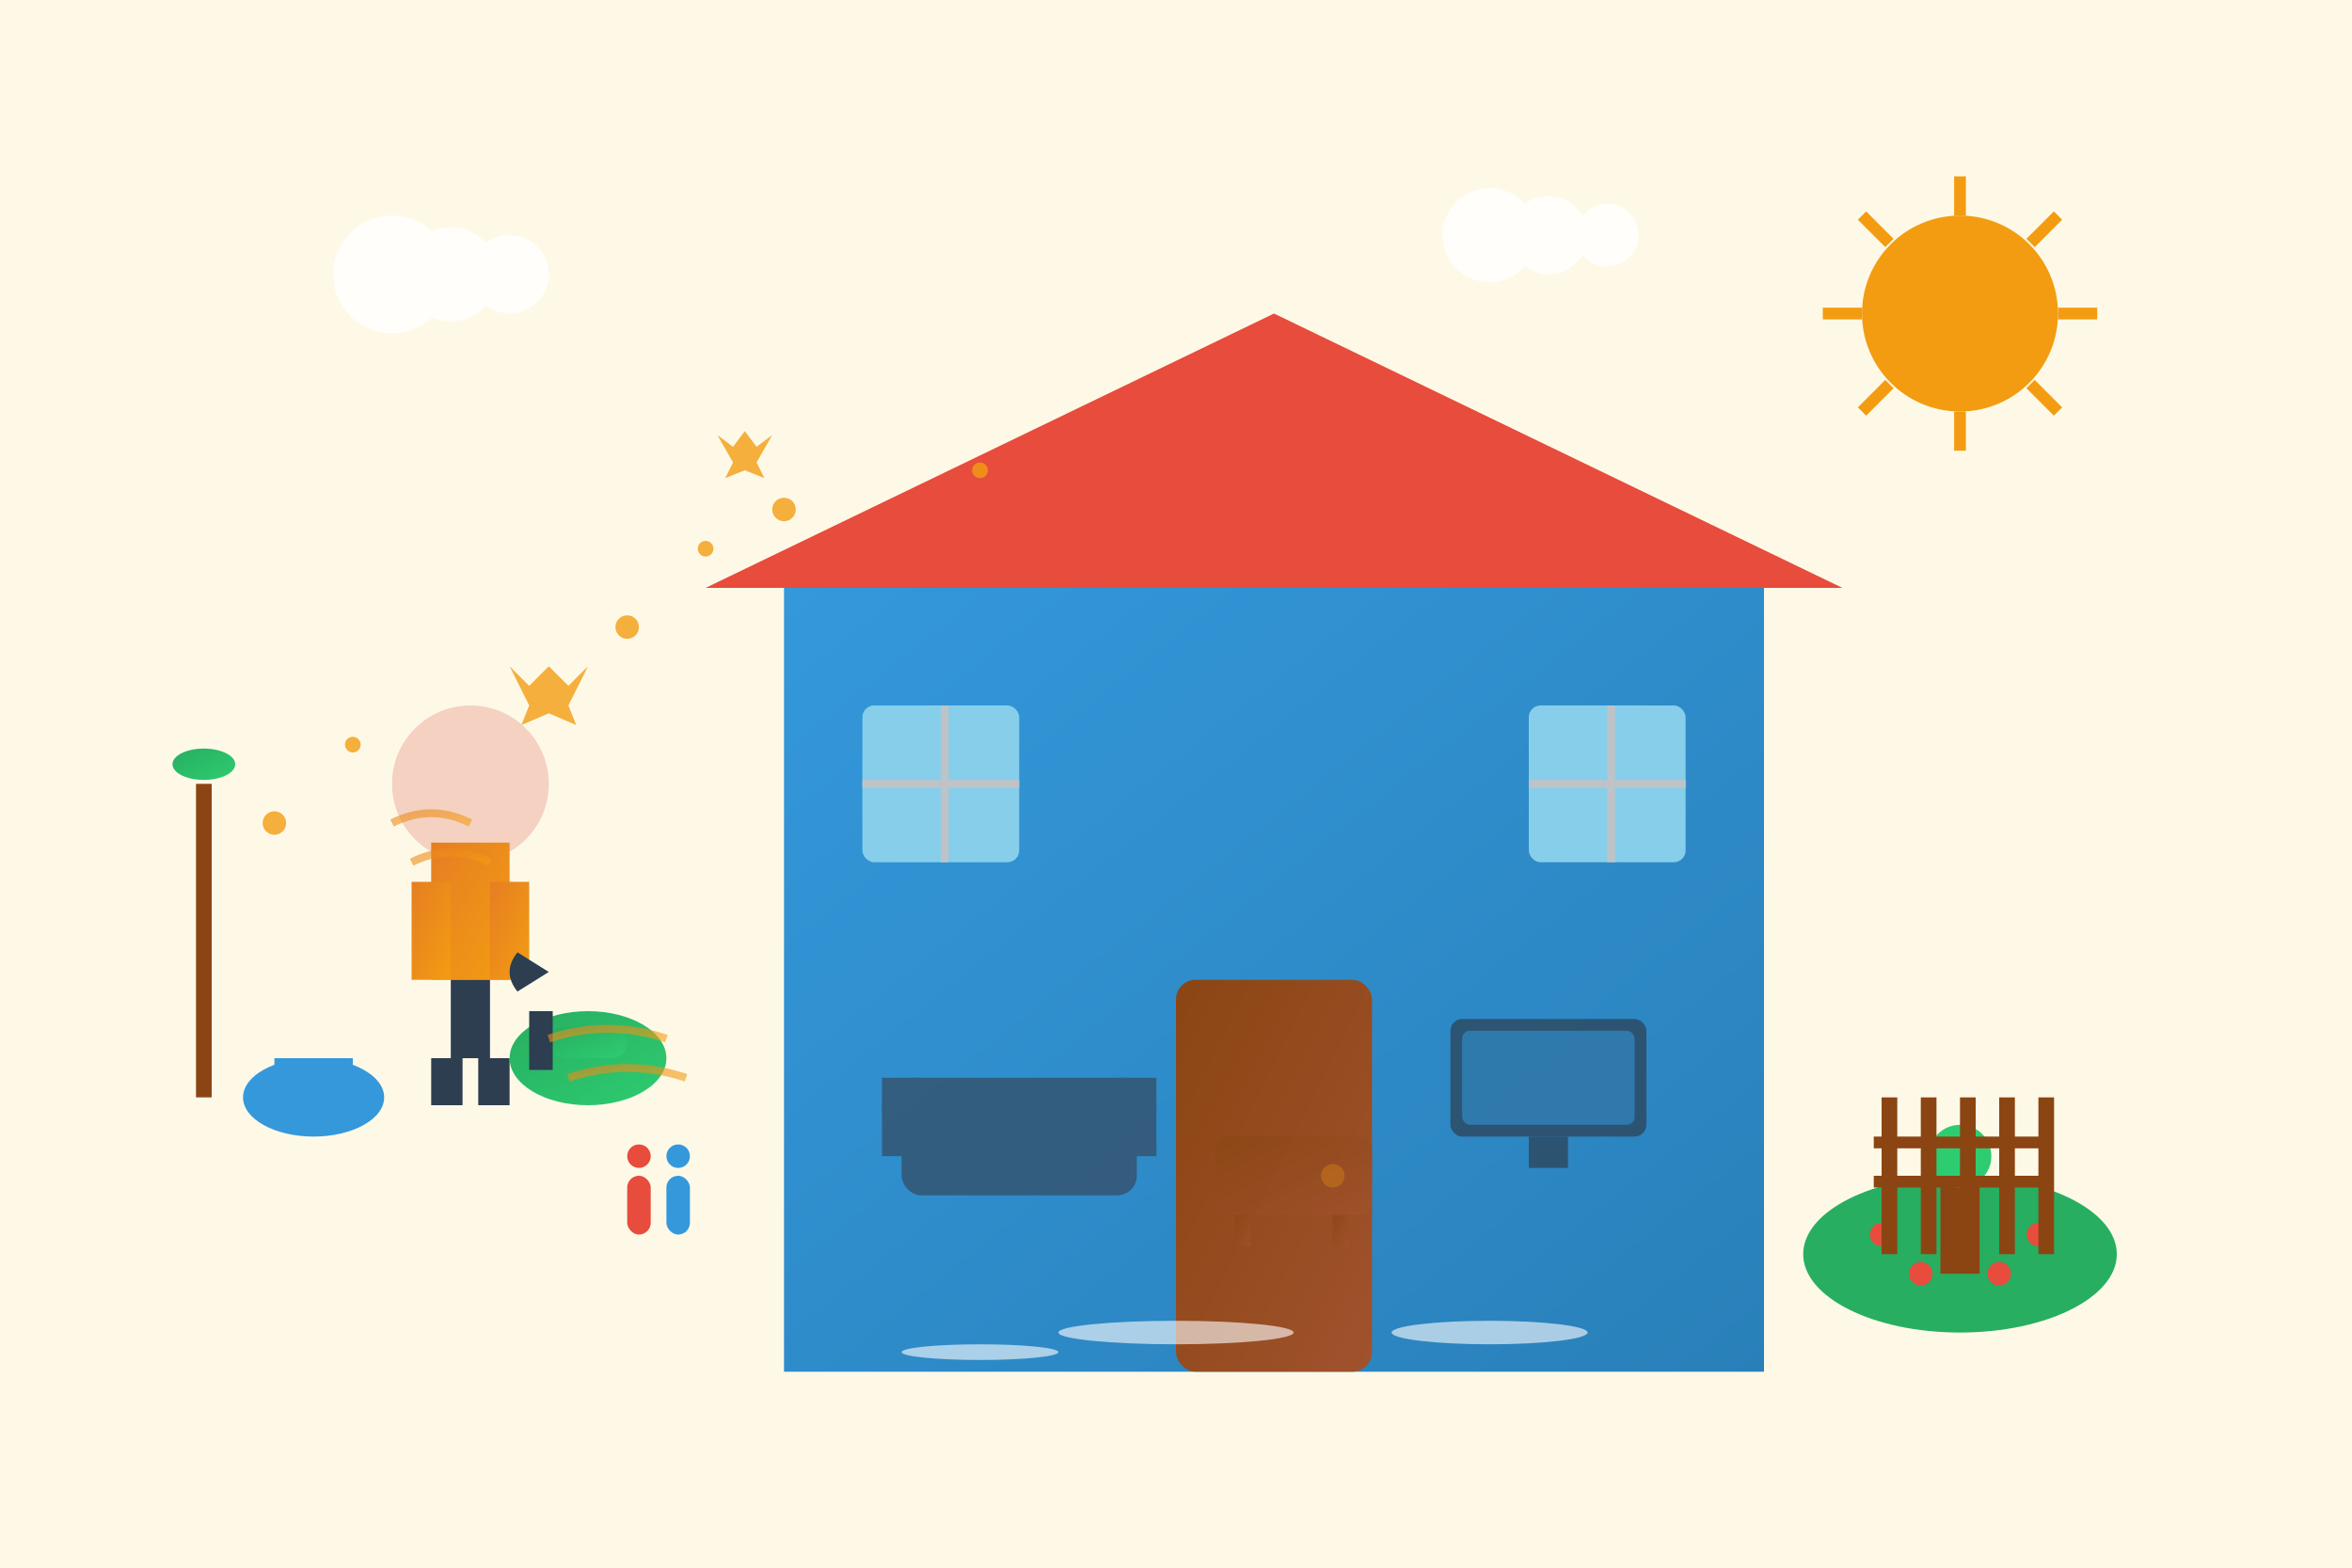 <svg width="600" height="400" viewBox="0 0 600 400" xmlns="http://www.w3.org/2000/svg">
    <defs>
        <linearGradient id="houseGradient" x1="0%" y1="0%" x2="100%" y2="100%">
            <stop offset="0%" style="stop-color:#3498db;stop-opacity:1" />
            <stop offset="100%" style="stop-color:#2980b9;stop-opacity:1" />
        </linearGradient>
        <linearGradient id="cleanerGradient" x1="0%" y1="0%" x2="100%" y2="100%">
            <stop offset="0%" style="stop-color:#e67e22;stop-opacity:1" />
            <stop offset="100%" style="stop-color:#f39c12;stop-opacity:1" />
        </linearGradient>
        <linearGradient id="toolGradient" x1="0%" y1="0%" x2="100%" y2="100%">
            <stop offset="0%" style="stop-color:#27ae60;stop-opacity:1" />
            <stop offset="100%" style="stop-color:#2ecc71;stop-opacity:1" />
        </linearGradient>
        <linearGradient id="furnitureGradient" x1="0%" y1="0%" x2="100%" y2="100%">
            <stop offset="0%" style="stop-color:#8B4513;stop-opacity:1" />
            <stop offset="100%" style="stop-color:#A0522D;stop-opacity:1" />
        </linearGradient>
    </defs>
    
    <!-- Background -->
    <rect width="600" height="400" fill="#fef9e7"/>
    
    <!-- House structure -->
    <rect x="200" y="150" width="250" height="200" fill="url(#houseGradient)"/>
    <path d="M180 150 L325 80 L470 150 Z" fill="#e74c3c"/>
    
    <!-- Windows -->
    <rect x="220" y="180" width="40" height="40" rx="3" fill="#87ceeb"/>
    <rect x="240" y="180" width="2" height="40" fill="#bdc3c7"/>
    <rect x="220" y="199" width="40" height="2" fill="#bdc3c7"/>
    
    <rect x="390" y="180" width="40" height="40" rx="3" fill="#87ceeb"/>
    <rect x="410" y="180" width="2" height="40" fill="#bdc3c7"/>
    <rect x="390" y="199" width="40" height="2" fill="#bdc3c7"/>
    
    <!-- Door -->
    <rect x="300" y="250" width="50" height="100" rx="5" fill="url(#furnitureGradient)"/>
    <circle cx="340" cy="300" r="3" fill="#f39c12"/>
    
    <!-- Cleaning person -->
    <circle cx="120" cy="200" r="20" fill="#f4d1c1"/>
    <rect x="110" y="215" width="20" height="35" fill="url(#cleanerGradient)"/>
    <rect x="105" y="225" width="10" height="25" fill="url(#cleanerGradient)"/>
    <rect x="125" y="225" width="10" height="25" fill="url(#cleanerGradient)"/>
    <rect x="115" y="250" width="10" height="20" fill="#2c3e50"/>
    <rect x="110" y="270" width="8" height="12" fill="#2c3e50"/>
    <rect x="122" y="270" width="8" height="12" fill="#2c3e50"/>
    
    <!-- Vacuum cleaner -->
    <ellipse cx="150" cy="270" rx="20" ry="12" fill="url(#toolGradient)"/>
    <rect x="140" y="262" width="20" height="8" rx="4" fill="url(#toolGradient)"/>
    <rect x="135" y="258" width="6" height="15" fill="#2c3e50"/>
    <path d="M132 253 Q128 248 132 243 L140 248 Z" fill="#2c3e50"/>
    
    <!-- Cleaning bucket -->
    <ellipse cx="80" cy="280" rx="18" ry="10" fill="#3498db"/>
    <rect x="70" y="270" width="20" height="10" fill="#3498db"/>
    
    <!-- Mop -->
    <rect x="50" y="200" width="4" height="80" fill="#8B4513"/>
    <ellipse cx="52" cy="195" rx="8" ry="4" fill="url(#toolGradient)"/>
    
    <!-- Living room furniture inside house -->
    <g opacity="0.7">
        <!-- Sofa -->
        <rect x="230" y="280" width="60" height="25" rx="5" fill="#34495e"/>
        <rect x="225" y="275" width="70" height="15" rx="7" fill="#34495e"/>
        <rect x="225" y="275" width="10" height="20" fill="#34495e"/>
        <rect x="285" y="275" width="10" height="20" fill="#34495e"/>
        
        <!-- Coffee table -->
        <rect x="310" y="290" width="40" height="20" rx="3" fill="url(#furnitureGradient)"/>
        <rect x="315" y="310" width="4" height="8" fill="url(#furnitureGradient)"/>
        <rect x="340" y="310" width="4" height="8" fill="url(#furnitureGradient)"/>
        
        <!-- TV -->
        <rect x="370" y="260" width="50" height="30" rx="3" fill="#2c3e50"/>
        <rect x="373" y="263" width="44" height="24" rx="2" fill="#3498db" opacity="0.6"/>
        <rect x="390" y="290" width="10" height="8" fill="#2c3e50"/>
    </g>
    
    <!-- Cleaning supplies on ground -->
    <rect x="160" y="300" width="6" height="15" rx="3" fill="#e74c3c"/>
    <circle cx="163" cy="295" r="3" fill="#e74c3c"/>
    <rect x="170" y="300" width="6" height="15" rx="3" fill="#3498db"/>
    <circle cx="173" cy="295" r="3" fill="#3498db"/>
    
    <!-- Garden/yard elements -->
    <ellipse cx="500" cy="320" rx="40" ry="20" fill="#27ae60"/>
    <rect x="495" y="300" width="10" height="25" fill="#8B4513"/>
    <circle cx="500" cy="295" r="8" fill="#2ecc71"/>
    
    <!-- Flowers -->
    <g fill="#e74c3c">
        <circle cx="480" cy="315" r="3"/>
        <circle cx="520" cy="315" r="3"/>
        <circle cx="490" cy="325" r="3"/>
        <circle cx="510" cy="325" r="3"/>
    </g>
    
    <!-- Cleaning bubbles and sparkles -->
    <g fill="#f39c12" opacity="0.8">
        <circle cx="160" cy="160" r="3"/>
        <circle cx="180" cy="140" r="2"/>
        <circle cx="200" cy="130" r="3"/>
        <circle cx="250" cy="120" r="2"/>
        <circle cx="90" cy="190" r="2"/>
        <circle cx="70" cy="210" r="3"/>
        <path d="M140 170 L145 175 L150 170 L145 180 L147 185 L140 182 L133 185 L135 180 L130 170 L135 175 Z"/>
        <path d="M190 110 L193 114 L197 111 L193 118 L195 122 L190 120 L185 122 L187 118 L183 111 L187 114 Z"/>
    </g>
    
    <!-- Clean surface shine effects -->
    <g fill="white" opacity="0.6">
        <ellipse cx="300" cy="340" rx="30" ry="3"/>
        <ellipse cx="250" cy="345" rx="20" ry="2"/>
        <ellipse cx="380" cy="340" rx="25" ry="3"/>
    </g>
    
    <!-- Sun in the sky -->
    <circle cx="500" cy="80" r="25" fill="#f39c12"/>
    <g stroke="#f39c12" stroke-width="3">
        <line x1="475" y1="80" x2="465" y2="80"/>
        <line x1="525" y1="80" x2="535" y2="80"/>
        <line x1="500" y1="55" x2="500" y2="45"/>
        <line x1="500" y1="105" x2="500" y2="115"/>
        <line x1="482" y1="62" x2="475" y2="55"/>
        <line x1="518" y1="98" x2="525" y2="105"/>
        <line x1="518" y1="62" x2="525" y2="55"/>
        <line x1="482" y1="98" x2="475" y2="105"/>
    </g>
    
    <!-- Clouds -->
    <g fill="white" opacity="0.8">
        <circle cx="100" cy="70" r="15"/>
        <circle cx="115" cy="70" r="12"/>
        <circle cx="130" cy="70" r="10"/>
        <circle cx="380" cy="60" r="12"/>
        <circle cx="395" cy="60" r="10"/>
        <circle cx="410" cy="60" r="8"/>
    </g>
    
    <!-- Motion lines showing cleaning action -->
    <g stroke="url(#cleanerGradient)" stroke-width="2" fill="none" opacity="0.6">
        <path d="M100 210 Q110 205 120 210"/>
        <path d="M105 220 Q115 215 125 220"/>
        <path d="M140 265 Q155 260 170 265"/>
        <path d="M145 275 Q160 270 175 275"/>
    </g>
    
    <!-- Fence -->
    <g fill="#8B4513">
        <rect x="480" y="280" width="4" height="40"/>
        <rect x="490" y="280" width="4" height="40"/>
        <rect x="500" y="280" width="4" height="40"/>
        <rect x="510" y="280" width="4" height="40"/>
        <rect x="520" y="280" width="4" height="40"/>
        <rect x="478" y="290" width="44" height="3"/>
        <rect x="478" y="300" width="44" height="3"/>
    </g>
</svg>
